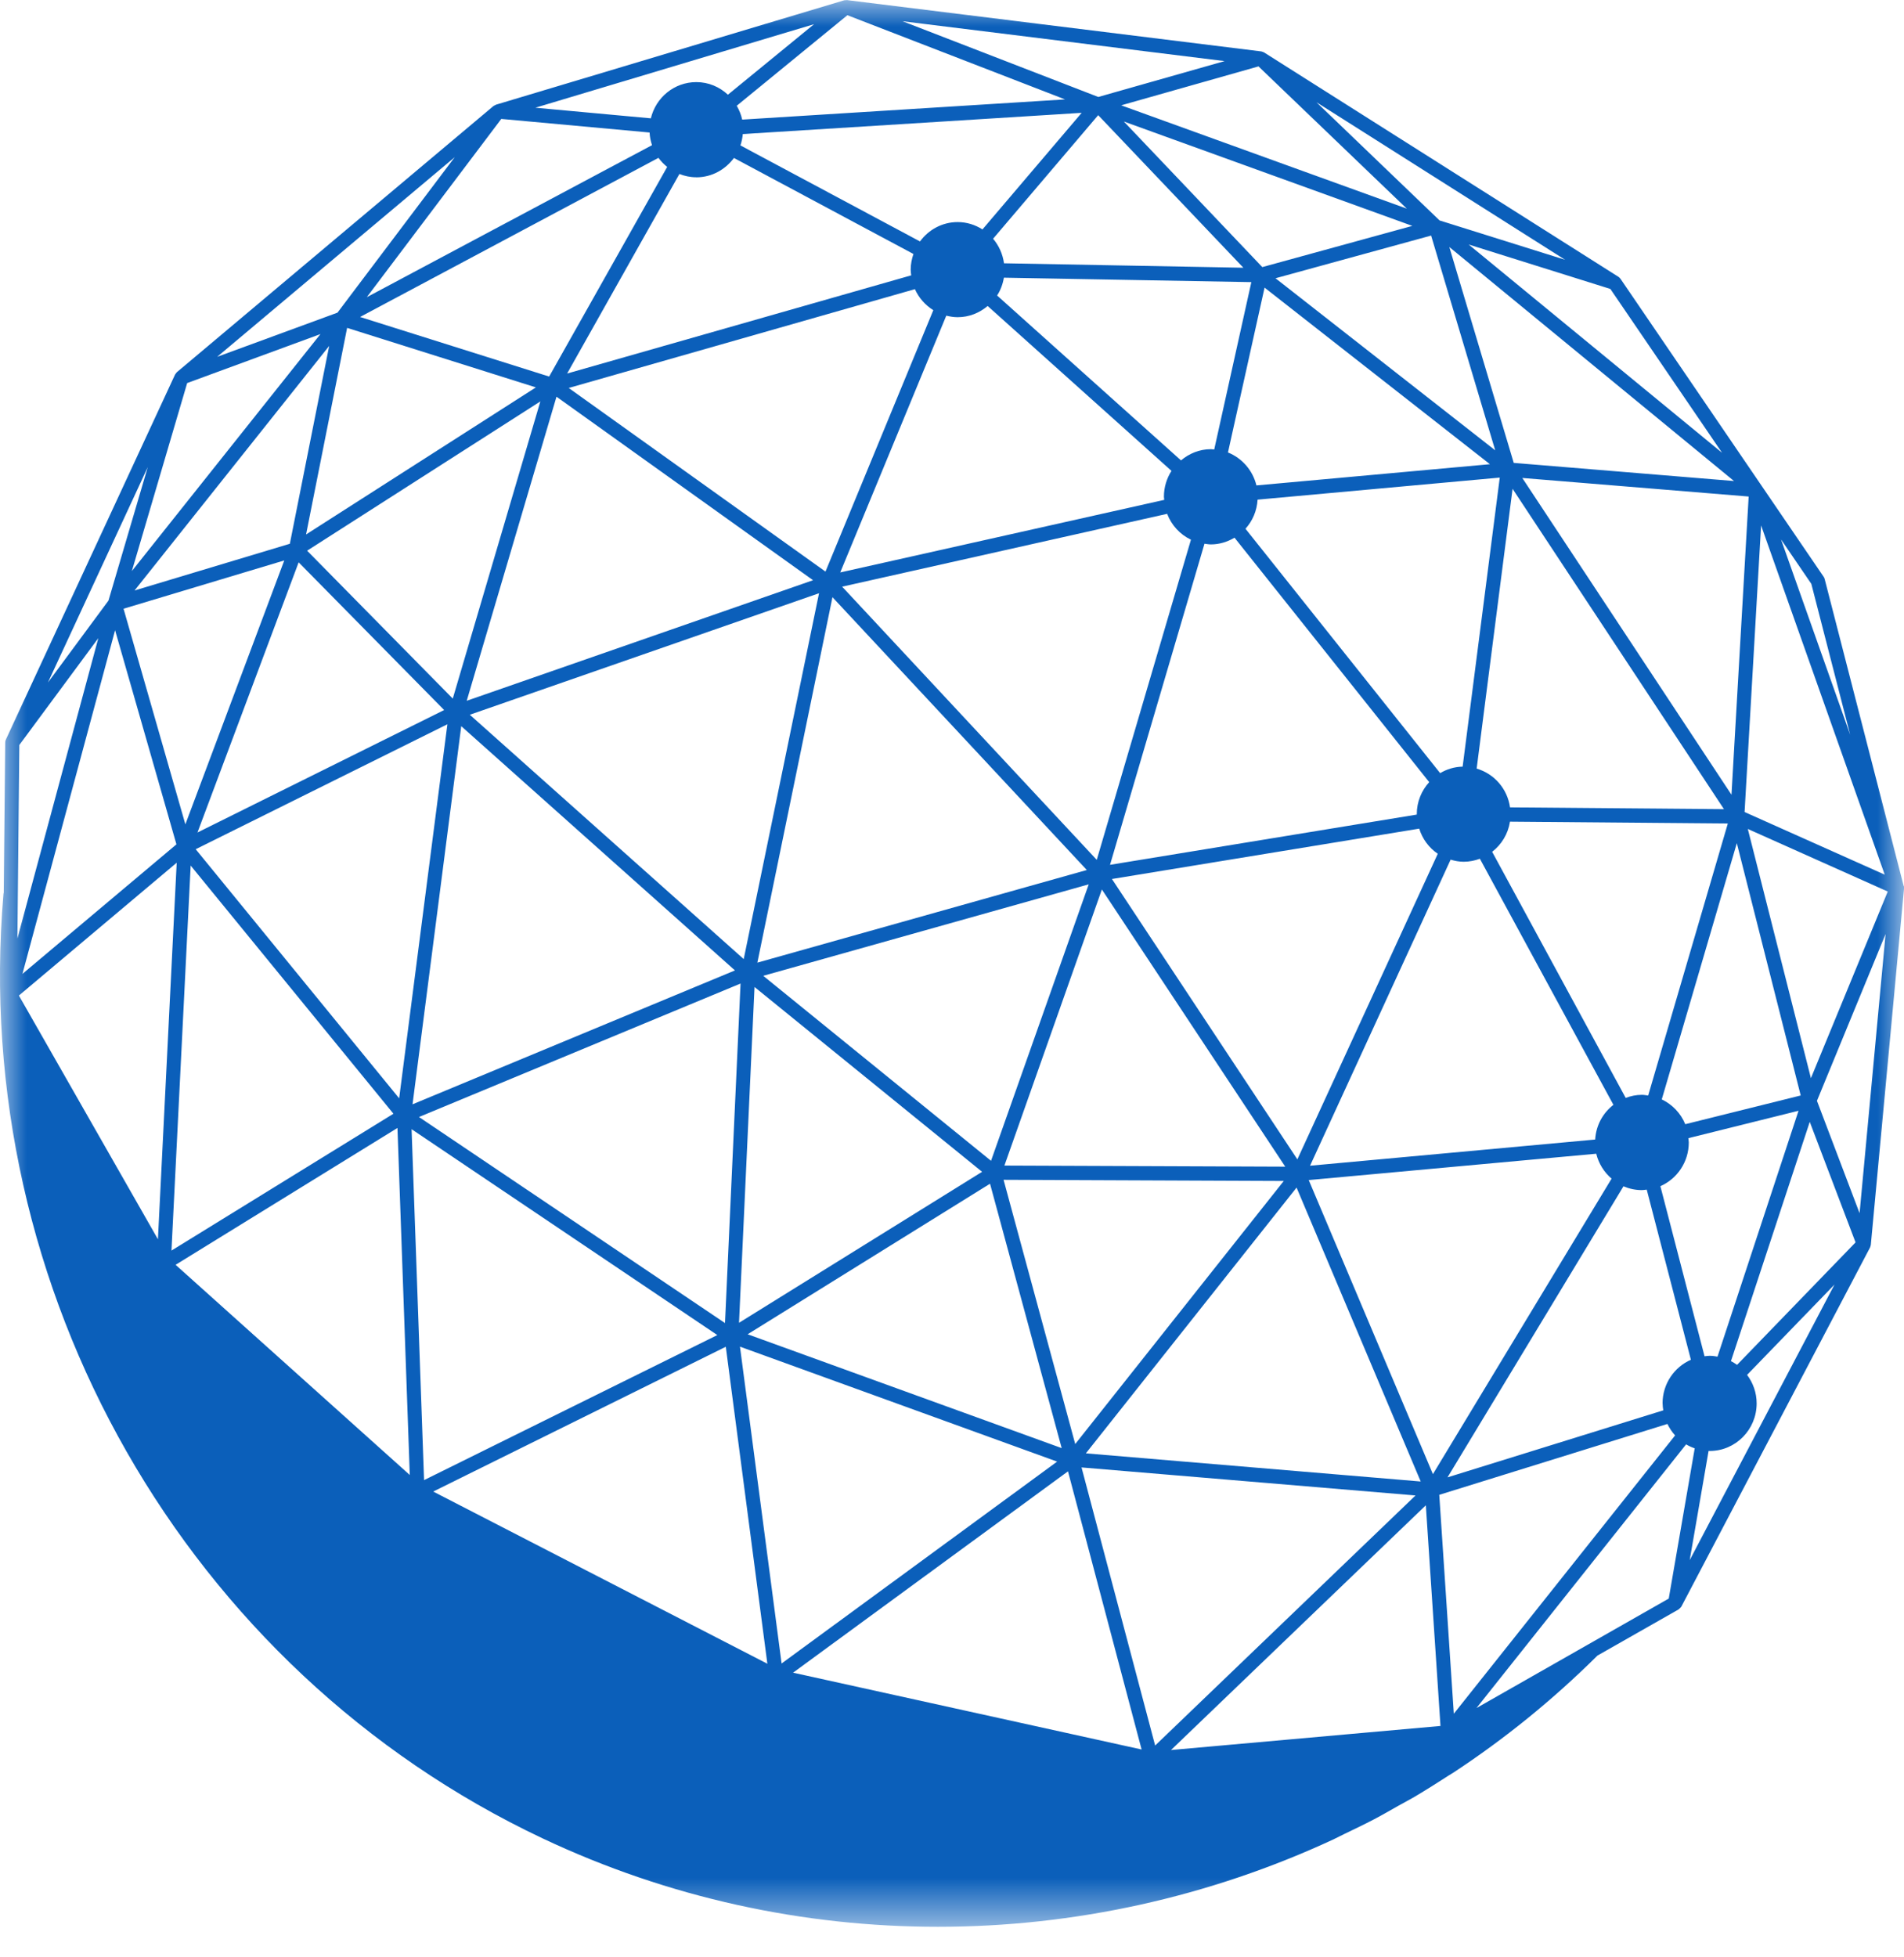 <svg fill="none" height="37" viewBox="0 0 36 37" width="36" xmlns="http://www.w3.org/2000/svg" xmlns:xlink="http://www.w3.org/1999/xlink"><mask id="a" height="37" maskUnits="userSpaceOnUse" width="36" x="0" y="0"><path d="m0 0h36v36.422h-36z" fill="#fff"/></mask><g mask="url(#a)"><path clip-rule="evenodd" d="m34.24 20.381-1.193-4.711 2.646 1.183zm.92 2.552-.806-2.124 1.298-3.153zm-2.316 2.867c-.036-.026-.076-.049-.116-.07l1.49-4.523.866 2.278zm-.896 3.692.357-2.065c.007 0 .013.001.021.001.49 0 .888-.403.888-.9 0-.202-.069-.389-.181-.538l1.653-1.708zm-.396.726-3.636 2.07 3.964-4.985c.052.031.106.056.163.075zm-4.339-1.961 4.314-1.34c.038.079.087.153.145.217l-4.184 5.261zm-5.072 4.824 4.818-4.626.277 4.171zm-1.692-5.342 6.315.53-4.923 4.727zm-5.454 3.88 5.198-3.806 1.392 5.258zm-1.004-6.163 5.997 2.173-5.21 3.816zm-5.8 2.739 5.532-2.737.786 5.992zm-.409-6.85 5.781 3.892-5.545 2.742zm-4.462 2.564 4.195-2.587.233 6.56zm.285-7.547 3.834 4.691-4.197 2.587zm-3.248 2.457 2.984-2.511-.355 7.118zm.008-4.736 1.494-2.02-1.53 5.678zm2.429-5.254-.743 2.524-1.145 1.549zm.745-1.588 2.52-.926-3.566 4.48zm5.059-4.27-2.217 2.939-2.275.835zm.88-.723 2.804.257c.004.083.021.163.046.239l-5.393 2.874zm5.914-1.791-1.629 1.333c-.158-.147-.366-.238-.597-.238-.418 0-.766.292-.86.685l-2.183-.201zm.63-.17 4.115 1.592-6.104.382c-.02-.094-.057-.181-.103-.262zm7.132.868-2.388.678-3.702-1.432zm3.445 2.789-5.4-1.953 2.596-.736zm2.994.967-2.374-.744-2.329-2.235zm2.967 3.648-4.791-3.937 2.679.84zm-3.939.191-1.218-4.081 5.383 4.424zm4.117 6.273-3.955-5.988 4.28.351zm-.874 6.228c-.085-.208-.245-.373-.444-.469l1.419-4.844 1.208 4.77zm-7.119 1.056 5.436-.498c.046.188.149.35.29.471l-3.378 5.586zm-.23.142 2.347 5.556-6.331-.532zm-5.54-.147 5.298.022-3.943 4.973zm-.256.074 1.355 4.998-5.938-2.152zm-4.453-3.719 4.303 3.494-4.596 2.854zm-.264-.065-.294 6.418-5.786-3.895zm-5.281-4.865 5.175 4.617-6.096 2.531zm-.262-.036-.912 7.071-3.847-4.709zm-2.979-3.412-2.936.883 3.68-4.623zm4.652-2.956-4.345 2.78.776-3.905zm2.483-4.168-2.232 3.963-3.575-1.126 5.642-3.008c.047.064.102.121.164.171zm10.894 1.906-4.526-.084c-.024-.176-.097-.335-.206-.464l1.987-2.336zm.358-.012-2.618-2.752 5.455 1.973zm.25.211 2.942-.807 1.212 4.06zm3.538 9.232c-.155.003-.3.048-.425.123l-3.681-4.62c.133-.147.216-.338.229-.55l4.579-.417zm.896.77c-.05-.353-.3-.636-.631-.733l.679-5.289 3.997 6.056zm2.492 5.434c-.108 0-.209.022-.305.058l-2.525-4.652c.177-.137.301-.338.337-.57l4.119.035-1.506 5.142c-.04-.005-.079-.013-.12-.013zm-10.019-4.08 5.81-.952c.061.196.185.363.351.475l-2.655 5.777zm-.19.198 3.467 5.24-5.31-.021zm-.249-.097-1.847 5.226-4.307-3.497zm-4.845-5.428 4.809 5.157-6.229 1.751zm-.254-.075-1.424 6.916-5.179-4.619zm6.582-1.501c.082.216.244.391.45.489l-1.781 6.052-4.814-5.164zm-4.176-3.746c.07.017.141.029.215.029.216 0 .413-.081.567-.212l3.476 3.117c-.09.141-.143.309-.143.488 0 .02.005.04.006.06l-6.126 1.372zm-.245-.104-2.039 4.942-4.855-3.471 6.546-1.868c.074.166.196.302.347.397zm9.142 9.535-5.801.95 1.786-6.07c.041.005.08.013.122.013.163 0 .314-.049.446-.127l3.681 4.621c-.145.159-.235.371-.235.605 0 .003.001.005.001.008zm-3.033-6.222c-.069-.285-.272-.516-.538-.623l.692-3.116 4.261 3.338zm-.096-3.843-.702 3.164c-.021-.001-.041-.006-.062-.006-.216 0-.412.082-.566.212l-3.477-3.117c.065-.101.108-.215.128-.337zm-10.495-1.981c.292 0 .549-.145.712-.366l3.394 1.815c-.031.093-.052.191-.052.295 0 .037.006.073.01.109l-6.506 1.856 2.123-3.772c.099.039.205.062.318.062zm-2.643 4.147 4.851 3.469-6.548 2.279zm-2.124 5.923-4.664 2.315 1.913-5.107zm-2.591-3.012 4.41-2.822-1.656 5.618zm18.963 11.626 2.658-5.786c.079.024.161.04.248.04.107 0 .21-.022.305-.057l2.525 4.652c-.199.154-.329.388-.345.656zm-4.318-19.903-1.876 2.204c-.136-.087-.296-.139-.469-.139-.292 0-.549.144-.712.366l-3.395-1.815c.023-.068.037-.14.045-.215zm-17.116 13.828-2.912 2.449 1.752-6.497zm-1-4.454 3.039-.913-1.87 4.989zm29.1 15.022c0 .044.006.087.013.131l-4.08 1.267 3.327-5.502c.106.045.224.072.346.072.031 0 .061-.006.094-.009l.835 3.216c-.315.138-.536.455-.536.825zm.888-.9c-.032 0-.062.006-.095.009l-.835-3.215c.315-.139.537-.456.537-.827 0-.027-.006-.054-.008-.081l2.083-.518-1.532 4.648c-.049-.009-.099-.016-.15-.016zm3.312-9.095-2.65-1.184.312-5.418zm-1.388-5.497.735 2.854-1.308-3.694zm1.746 5.711-1.494-5.803c-.003-.015-.01-.028-.019-.042l-3.84-5.631c-.01-.015-.024-.028-.038-.038l-6.701-4.242c-.006-.005-.05-.02-.054-.02l-7.834-.97c-.007 0-.05.004-.053.004l-6.583 1.973c-.001 0-.042.022-.047.025l-5.986 5.031c-.002.002-.032.039-.035.046l-3.199 6.9c-.008.017-.012.037-.012.056l-.028 2.84c-.001.001-.002.003-.002.004l-.001.004c-.001.004-.001.008-.002.013-.641 7.498 3.455 14.671 10.193 17.853 2.384 1.126 4.937 1.672 7.475 1.672 2.574 0 5.131-.563 7.479-1.653.072-.034.141-.072.212-.105.187-.09.374-.179.559-.276.154-.081.305-.169.456-.254.1-.057.201-.108.3-.166.222-.132.441-.27.659-.411.026-.017.052-.03.077-.047.969-.637 1.884-1.377 2.728-2.215l1.535-.873c.004-.002.047-.044.052-.054l3.567-6.787c.004-.007.015-.047.015-.051l.628-6.736c.002-.016 0-.032-.004-.047z" fill="#0b5fba" fill-rule="evenodd"/></g></svg>
